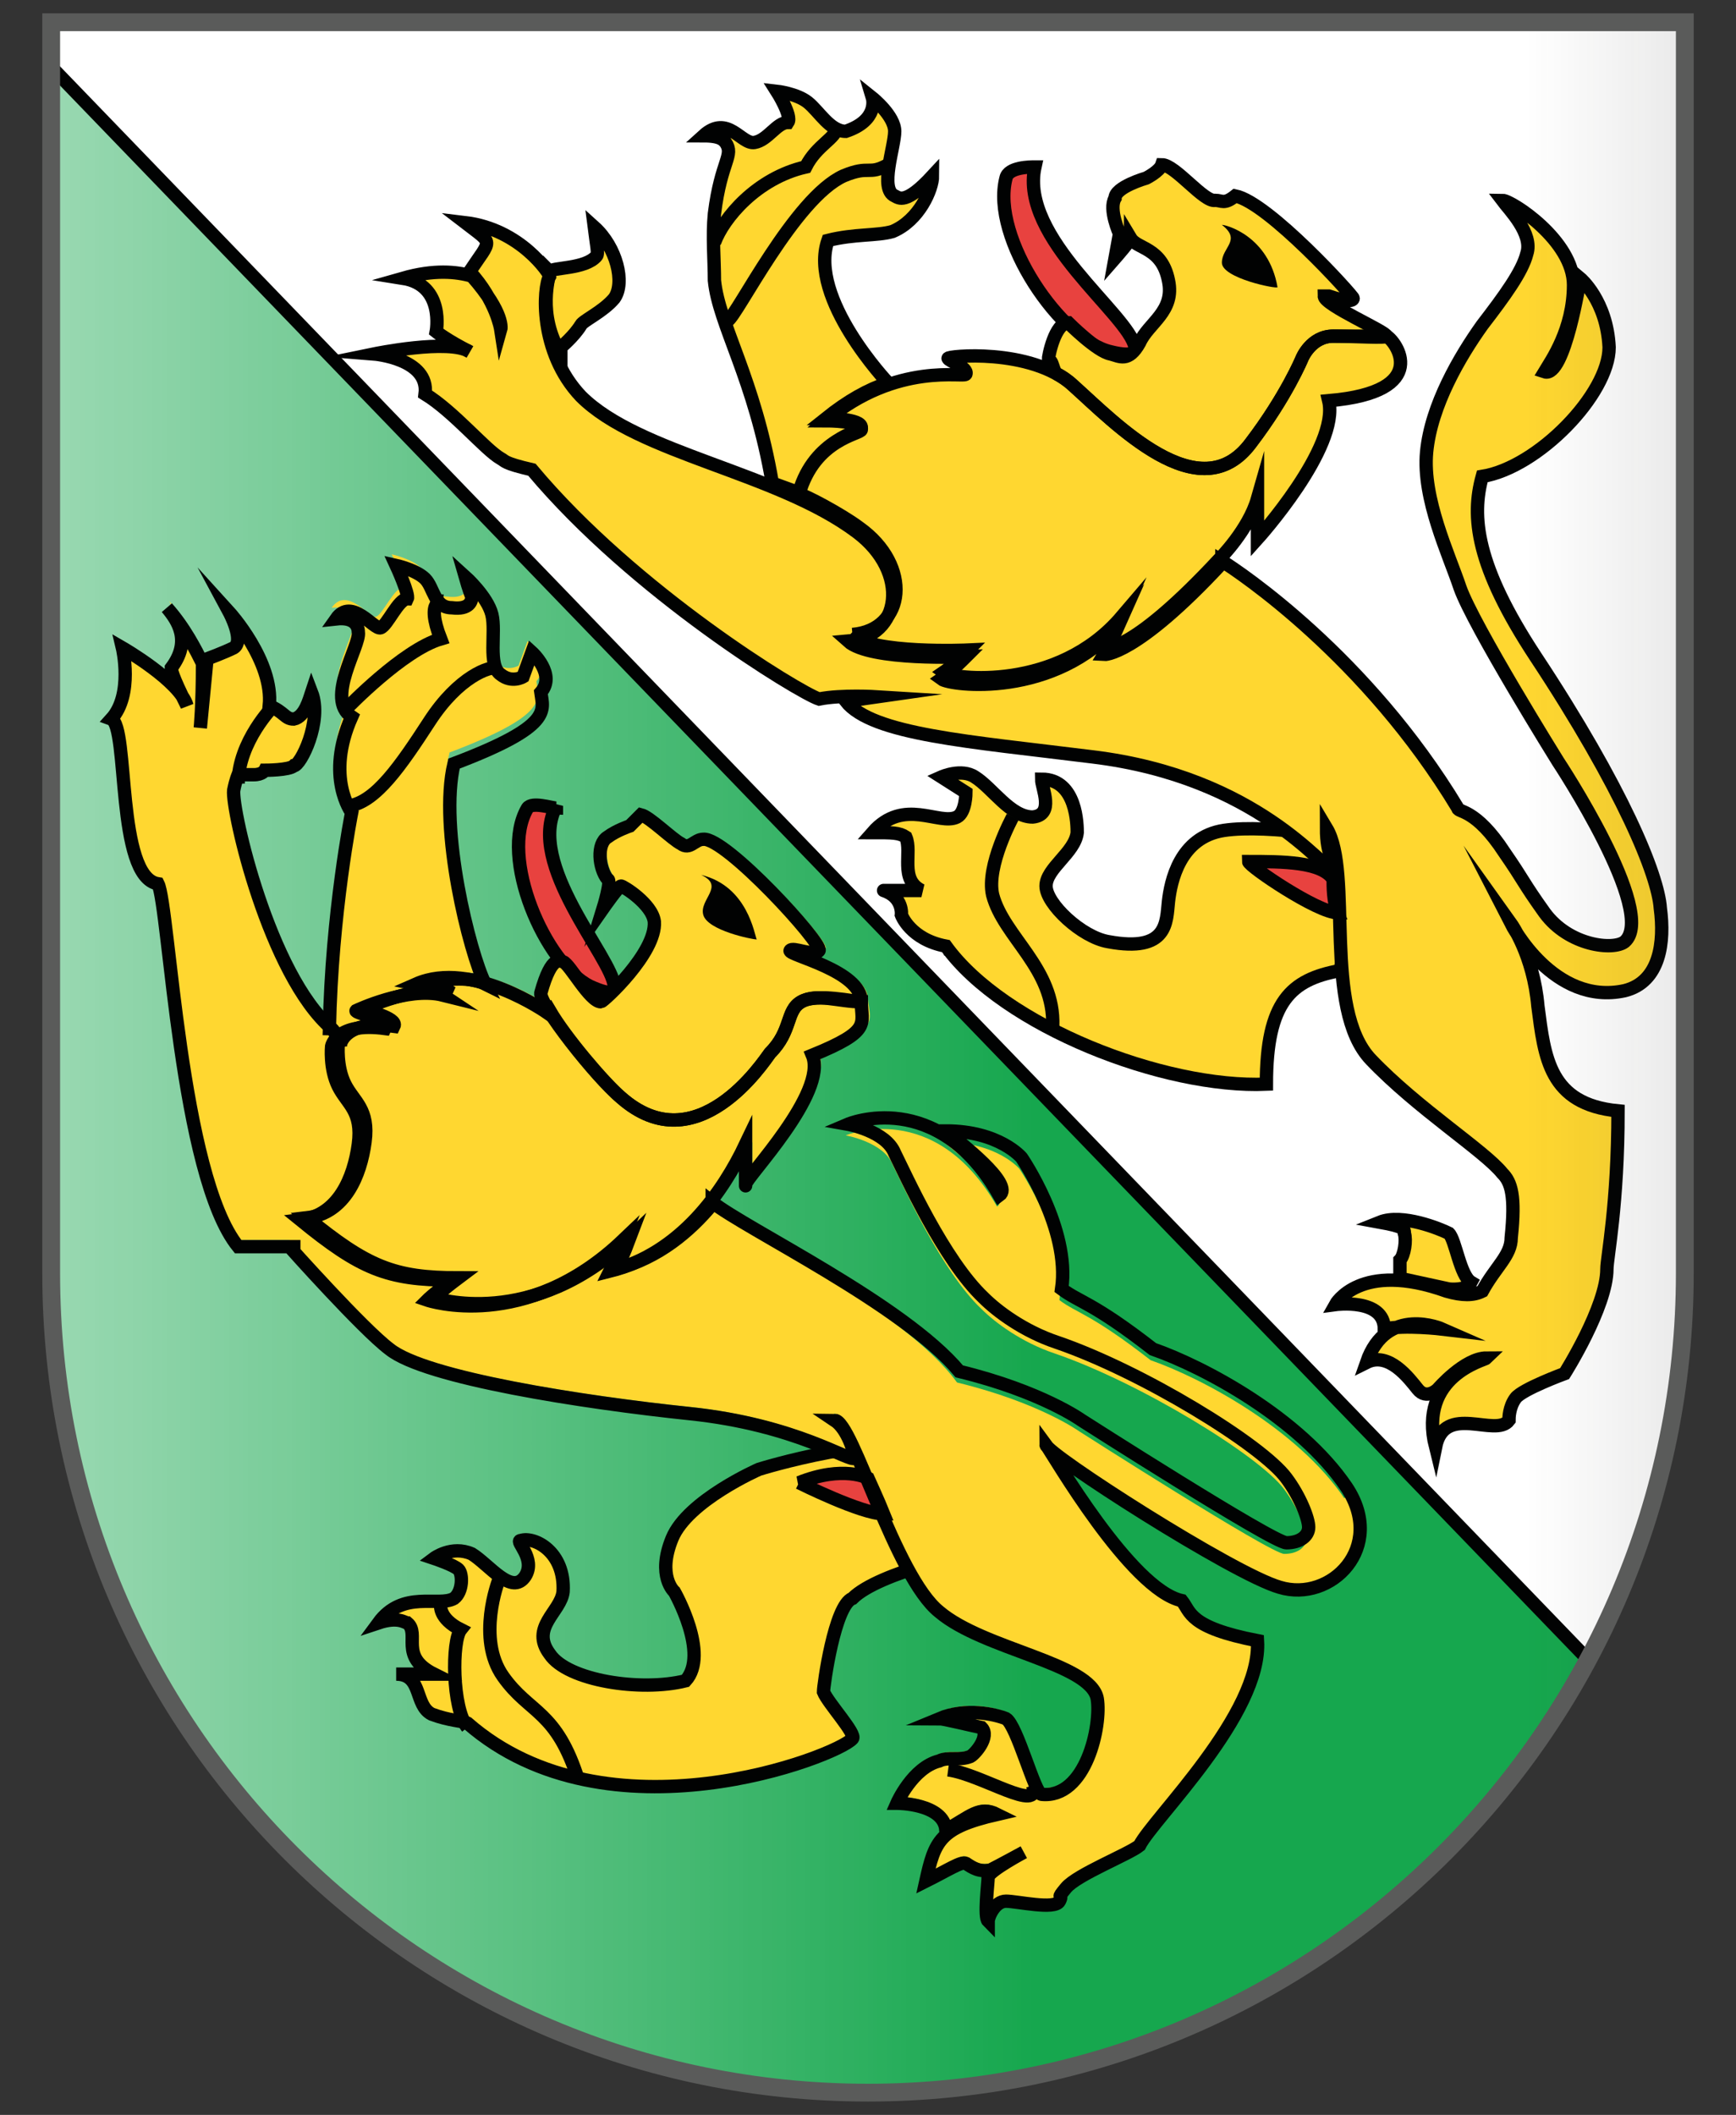 <?xml version="1.0" encoding="UTF-8"?>
<svg xmlns="http://www.w3.org/2000/svg" xmlns:xlink="http://www.w3.org/1999/xlink" version="1.1" viewBox="0 0 78 95">
  <rect x="0" y="0" width="78" height="95" fill="#333333" stroke="none"/>
  <defs>
    <style>
      .cls-1 {
        fill: url(#Unbenannter_Verlauf);
      }

      .cls-2 {
        stroke-miterlimit: 5;
      }

      .cls-2, .cls-3, .cls-4, .cls-5, .cls-6, .cls-7, .cls-8, .cls-9 {
        fill: none;
      }

      .cls-2, .cls-3, .cls-4, .cls-5, .cls-6, .cls-8, .cls-9 {
        stroke: #010202;
        stroke-width: .6px;
      }

      .cls-3 {
        stroke-miterlimit: 7;
      }

      .cls-10 {
        fill: url(#Unbenannter_Verlauf_2);
      }

      .cls-11 {
        fill: url(#Unbenannter_Verlauf_3);
      }

      .cls-12 {
        fill: #e8423f;
      }

      .cls-13 {
        fill: #ffd730;
      }

      .cls-5 {
        stroke-miterlimit: 17;
      }

      .cls-14 {
        fill: #fff;
      }

      .cls-6 {
        stroke-miterlimit: 16;
      }

      .cls-15 {
        fill: #16a74e;
      }

      .cls-7 {
        stroke: #5a5b5a;
        stroke-width: .8px;
      }

      .cls-8 {
        stroke-miterlimit: 9;
      }

      .cls-9 {
        stroke-miterlimit: 10;
      }

      .cls-16 {
        opacity: .7;
      }

      .cls-17 {
        display: none;
      }

      .cls-18 {
        fill: #010202;
      }
    </style>
    <linearGradient id="Unbenannter_Verlauf" data-name="Unbenannter Verlauf" x1="2.4" y1="78.7" x2="75.8" y2="78.7" gradientTransform="translate(0 126.1) scale(1 -1)" gradientUnits="userSpaceOnUse">
      <stop offset="0" stop-color="#fff" stop-opacity=".8"/>
      <stop offset=".6" stop-color="#fff" stop-opacity="0"/>
    </linearGradient>
    <radialGradient id="Unbenannter_Verlauf_2" data-name="Unbenannter Verlauf 2" cx="398.4" cy="1541.1" fx="398.4" fy="1541.1" r="36.7" gradientTransform="translate(-459.6 -1940) scale(1.2 1.3)" gradientUnits="userSpaceOnUse">
      <stop offset="0" stop-color="#fff" stop-opacity=".3"/>
      <stop offset=".2" stop-color="#fff" stop-opacity=".3"/>
      <stop offset=".6" stop-color="#6b6b6b" stop-opacity=".1"/>
      <stop offset="1" stop-color="#000" stop-opacity=".1"/>
    </radialGradient>
    <linearGradient id="Unbenannter_Verlauf_3" data-name="Unbenannter Verlauf 3" x1="2.3" y1="78.7" x2="75.9" y2="78.7" gradientTransform="translate(0 126.1) scale(1 -1)" gradientUnits="userSpaceOnUse">
      <stop offset="0" stop-color="#262624" stop-opacity=".1"/>
      <stop offset="0" stop-color="#262624" stop-opacity="0"/>
      <stop offset=".9" stop-color="#262624" stop-opacity="0"/>
      <stop offset="1" stop-color="#262624" stop-opacity=".1"/>
    </linearGradient>
  </defs>
  <!-- Generator: Adobe Illustrator 28.6.0, SVG Export Plug-In . SVG Version: 1.2.0 Build 709)  -->
  <g>
    <g id="Ebene_1">
      <g id="Ebene_1-2" data-name="Ebene_1">
        <g id="Ebene_1-2">
          <g id="layer1">
            <path id="path1899" class="cls-14" d="M2.3,1v56.2c0,20.4,16.5,36.8,36.7,36.8s36.7-16.5,36.7-36.8V1H2.3Z"/>
          </g>
          <g>
            <path class="cls-14" d="M75.7,1v55.6c0,19.3-16.4,35-36.6,35S2.5,75.9,2.5,56.6V1h73.2Z"/>
            <path class="cls-15" d="M2.3,56.4c.2,22,16.6,37.7,36.8,37.6,18.3,0,27-11,32.2-19.4L2.3,3v53.4Z"/>
            <g id="Ebene_4" class="cls-16">
              <path class="cls-1" d="M39.1,1h36.7v56.3c0,20.2-16.4,36.6-36.7,36.6S2.4,77.4,2.4,57.2V1s36.7,0,36.7,0Z"/>
            </g>
            <path class="cls-12" d="M25,36.3c-.2,0-1.1-.3-1.3,0-1.3,2.2.8,7,2.8,8,1.1.5,1.1.2,1.1,0-.1-1.3-4-5.5-2.6-8.1"/>
            <path class="cls-4" d="M25,36.3c-.2,0-1.1-.3-1.3,0-1.3,2.2.8,7,2.8,8,1.1.5,1.1.2,1.1,0-.1-1.3-4-5.5-2.6-8.1h0Z"/>
            <path class="cls-13" d="M43,65c-3.5-.7-8.9,1-8.9,1,0,0-3.2,1.4-3.9,3.1-.7,1.7.1,2.4.1,2.4,0,0,1.6,2.8.5,4-2,.5-5.3,0-6.1-1.2-.9-1.2.5-1.9.6-2.8.1-1.8-1.3-2.5-1.9-2.3-.3,0,.7.8.2,1.6-.6.9-1.6-.5-2.4-1-.9-.4-1.7.2-1.7.2,0,0,.9.3,1.1.5s.2,1-.2,1.3c-.7.4-2.3-.4-3.4,1.1.9-.3,1.2,0,1.3,0,.6.5-.4,1.5,1.2,2.3h-1.7c1.2,0,.8,1.4,1.6,1.8.8.3,1.4.3,1.6.4,6.3,5.5,16.6,1.5,17.3.7.2-.2-1.1-1.6-1.3-2.1,0-.3.5-3.9,1.3-4.2,1.2-1.2,5.6-2.1,5.6-2.1,0,0-.6-3.6-.9-4.8"/>
            <path class="cls-13" d="M43,65c-3.5-.7-8.9,1-8.9,1,0,0-3.2,1.4-3.9,3.1-.7,1.7.1,2.4.1,2.4,0,0,1.6,2.8.5,4-2,.5-5.3,0-6.1-1.2-.9-1.2.5-1.9.6-2.8.1-1.8-1.3-2.5-1.9-2.3-.3,0,.7.8.2,1.6-.6.9-1.6-.5-2.4-1-.9-.4-1.7.2-1.7.2,0,0,.9.3,1.1.5s.2,1-.2,1.3c-.7.4-2.3-.4-3.4,1.1.9-.3,1.2,0,1.3,0,.6.5-.4,1.5,1.2,2.3h-1.7c1.2,0,.8,1.4,1.6,1.8.8.3,1.4.3,1.6.4,6.3,5.5,16.6,1.5,17.3.7.2-.2-1.1-1.6-1.3-2.1,0-.3.5-3.9,1.3-4.2,1.2-1.2,5.6-2.1,5.6-2.1,0,0-.6-3.6-.9-4.8"/>
            <path class="cls-5" d="M43,65c-3.5-.7-8.9,1-8.9,1,0,0-3.2,1.4-3.9,3.1-.7,1.7.1,2.4.1,2.4,0,0,1.6,2.8.5,4-2,.5-5.3,0-6.1-1.2-.9-1.2.5-1.9.6-2.8.1-1.8-1.3-2.5-1.9-2.3-.3,0,.7.8.2,1.6-.6.9-1.6-.5-2.4-1-.9-.4-1.7.2-1.7.2,0,0,.9.3,1.1.5s.2,1-.2,1.3c-.7.4-2.3-.4-3.4,1.1.9-.3,1.2,0,1.3,0,.6.5-.4,1.5,1.2,2.3h-1.7c1.2,0,.8,1.4,1.6,1.8.8.3,1.4.3,1.6.4,6.3,5.5,16.6,1.5,17.3.7.2-.2-1.1-1.6-1.3-2.1,0-.3.5-3.9,1.3-4.2,1.2-1.2,5.6-2.1,5.6-2.1,0,0-.6-3.6-.9-4.8h0Z"/>
            <path class="cls-4" d="M22.4,71s-1,2.6.2,4.3c1.2,1.7,2.4,1.5,3.4,4.7M19.8,72.1s-.1.6.9,1.1c-.4.5-.4,3.5.3,4.4"/>
            <path class="cls-13" d="M33.7,53.1h0M33.7,53.1h0M60.4,67.3c-2.1-3.1-6.4-5.4-8.7-6.2-2.7-2.1-3.3-2.1-4.1-2.7.4-2.7-1.8-5.9-1.8-5.9,0,0-1-1.2-3.4-1.2.6.5,3.1,2.4,2.4,2.9-2.8-4.9-6.8-3.2-6.8-3.2,0,0,1.7.3,2.1,1.3.5,1,2.2,4.8,4,6.5.6.6,1.8,1.5,3.3,2,3.8,1.3,9.2,4.6,10.3,6.1.6.8,1,1.8,1,2.2s-.4.7-1,.7-9.2-5.5-9.2-5.5c0,0-1.8-1.3-5.5-2.2-2.4-3.3-9.5-6.6-11-7.9h0c.8-1,1.4-2,1.8-2.9v1.8c0-.3,3.7-4.1,3-5.8,2.7-1.1,2.3-1.4,2.2-2.4h-.5.5c0-1.4-3.3-2.1-3.2-2.3s1.1.3,1.3,0-4.2-5.1-5.2-5c-.4,0-.6.5-1,.2-.4-.2-1.4-1.2-1.8-1.3l-.5.5s-.6.2-1,.5c-.5.3-.4,1.4,0,1.9l-.4,1.2s.7-1,.8-1,1.4.8,1.5,1.6c.1,1.4-2.3,3.6-2.4,3.6-.5,0-1.4-1.7-1.7-1.8-.1,0-.5-.4-1,1.4,0,0,.1.4.3.8h0s-2-1.4-4-1.5h.9c-.7-1.4-2.1-7-1.4-9.9,4.5-1.7,4-2.4,3.9-3.2.7-.8-.4-1.8-.4-1.8l-.4,1.1s-.5.3-1-.1c-.6-.4-.2-1.9-.4-2.7-.2-.8-1.2-1.7-1.2-1.7,0,0,.2.7.3.9,0,.2-.1.6-.9.5-.8,0-.8-.9-1.2-1.3-.4-.4-1.3-.6-1.3-.6,0,0,.6,1.3.5,1.5-.4,0-.9,1.2-1.2,1.3-.3.1-1.3-1.4-2-.4.9-.1,1,.4,1,.6.1.6-1.5,3-.3,3.8-1.2,2.7,0,4.3,0,4.3,0,0-.9,4.5-1,9.7.1,0,.2.2.3.3-2.8-2.4-4.5-9.8-4.4-10.7.1-.5.2-.7.2-.7h.7c.4,0,.5-.2.5-.2,0,0,1.1,0,1.3-.2.3,0,1.3-2,.8-3.3-.1.3-.3,1.1-.8,1.2-.4,0-.4-.3-1.1-.6.2-2-1.8-4.2-1.8-4.2,0,0,.7,1.3.2,1.6-.4.2-1.2.5-1.2.5l-.2,2.3c0-.5.1-1.2.1-2.2-.3-.6-.8-1.6-1.6-2.5.3.6.8,1.5,0,2.8,0,.1,0,.3.6,1.4-.6-1-2.7-2.4-2.7-2.4,0,0,.5,2.1-.5,3.2.8.3.2,7.1,2.1,7.4.5,1,1,13.1,3.6,16.3h2.8-.5s3.3,3.7,4.5,4.6c1.6,1.3,8.7,2.4,13.5,2.9s7.2,2.2,7.4,2c0-.2-1.1-1.6-.9-1.7.5,0,2.7,7,4.7,8.6,2,1.7,6.8,2.3,7.1,3.9.2,1.2-.5,4.5-2.5,4.3-.3,0-1.1-3.1-1.6-3.4-.5-.2-1.8-.5-3,0,.2,0,1.4.3,1.9.4.4.4-.3,1.2-.5,1.3-.5.2-1,0-1.4.2-1.2.3-1.9,1.9-1.9,1.9,0,0,2.1,0,2.2,1.2,1.1-.6,1.5-1.1,2.3-.7-2.6.6-2.8,1.2-3.2,3,1-.5,1.6-.9,1.8-.8.3.2.6.4,1.1.3h.3c-.2,0-.4.3-.4.4,0,.3-.2,1.8,0,2,0-.2.3-.9.8-.9s2.2.4,2.4,0-.2,0,.3-.6,2.8-1.5,3.3-1.9c.6-1.2,5.5-5.9,5.3-9.2-3.1-.6-3-1.3-3.4-1.8-2.1-.5-5.4-6.1-6-6.9.8.9,8.5,5.8,10.4,6.3,2.4,1.1,4.9-1.3,3.1-4M37.5,44.8c-.5,0-1,0-1.3.2.3-.3.8-.2,1.3-.2M27.7,57c.2,0,.3,0,.5-.2-.2,0-.3,0-.5.2"/>
            <path class="cls-4" d="M15.7,36.2c1.2-.2,2.3-1.8,3.6-3.8s2.7-2.5,3.1-2.4M15.6,31.8s2.5-2.6,4.2-3.1c-.7-1.8.1-1.7.1-1.7M12.3,31.7s-1.6,1.6-1.6,3.5M42.6,79.5c1.5.2,4.2,2,3.8.7M42.5,36.9c0,.4,0,.5.6,1.3-1.4,2.6-.4,4.6-.4,4.6"/>
            <path class="cls-12" d="M35.9,66.6s2.8,1.4,3.8,1.4c-.2-.5-.7-1.6-.7-1.6,0,0-1.1-.6-3.1.2"/>
            <path class="cls-4" d="M35.9,66.6s2.8,1.4,3.8,1.4c-.2-.5-.7-1.6-.7-1.6,0,0-1.1-.6-3.1.2Z"/>
            <path class="cls-13" d="M61.4,37.9c-.4-.2-4.4-.9-6.4-.6s-2.4,2.3-2.5,3.2,0,2.3-2.7,1.8c-1.2-.2-2.8-1.7-2.8-2.5s1.3-1.5,1.4-2.4c0-.3,0-2.4-1.6-2.4,0,.4.6,1.6-.4,1.7-1,0-1.8-1.3-2.6-1.8-.6-.4-1.5,0-1.5,0l1.1.7s0,.9-.4,1.1c-.8.4-2.4-.9-3.8.7.9,0,1.2,0,1.5.2.3.7-.3,1.9.7,2.4-.2,0-1.8,0-1.7,0,.9.3.8,1.1.8,1.1,0,0,.4,1.1,2,1.4,2.6,3.6,9.8,6.4,14.4,6.2,0-3.7,1.1-4.7,3.3-5.1.2-.7,1.2-5.3,1.2-5.5"/>
            <path class="cls-13" d="M24.7,12.2c0,.2-.6,1.9.5,3.7v-.3s.6-.5.9-1c.1-.2,1-.6,1.5-1.2.5-.7.1-2.3-.9-3.2.1.8.2,1.2.1,1.3-.5.6-2,.5-2.1.7"/>
            <path class="cls-4" d="M24.7,12.2c0,.2-.6,1.9.5,3.7v-.3s.6-.5.9-1c.1-.2,1-.6,1.5-1.2.5-.7.1-2.3-.9-3.2.1.8.2,1.2.1,1.3-.5.6-2,.5-2.1.7Z"/>
            <path class="cls-12" d="M46.5,7.5c-.2,0-1.2,0-1.3.5-.7,2.7,2.5,7.3,4.7,7.8,1.2.3,1.1-.1,1.1-.2-.3-1.5-5.2-4.9-4.5-8.1"/>
            <path class="cls-4" d="M61.4,37.9c-.4-.2-4.4-.9-6.4-.6s-2.4,2.3-2.5,3.2,0,2.3-2.7,1.8c-1.2-.2-2.8-1.7-2.8-2.5s1.3-1.5,1.4-2.4c0-.3,0-2.4-1.6-2.4,0,.4.6,1.6-.4,1.7-1,0-1.8-1.3-2.6-1.8-.6-.4-1.5,0-1.5,0l1.1.7s0,.9-.4,1.1c-.8.4-2.4-.9-3.8.7.9,0,1.2,0,1.5.2.3.7-.3,1.9.7,2.4-.2,0-1.8,0-1.7,0,.9.3.8,1.1.8,1.1,0,0,.4,1.1,2,1.4,2.6,3.6,9.8,6.4,14.4,6.2,0-3.7,1.1-4.7,3.3-5.1.2-.7,1.2-5.3,1.2-5.5v-.2ZM46.5,7.5c-.2,0-1.2,0-1.3.5-.7,2.7,2.5,7.3,4.7,7.8,1.2.3,1.1-.1,1.1-.2-.3-1.5-5.2-4.9-4.5-8.1Z"/>
            <g>
              <path class="cls-13" d="M74.7,40.8c-.2-1.5-1.7-5.4-5.6-11.3-2.7-4.2-3-6.3-2.5-8.1,2.5-.4,5.8-3.8,5.7-5.8,0-2.1-1.3-3.1-1.3-3.1,0,0-.7,4.4-1.6,4.2.3-.5,1.3-1.9,1.3-3.9s-2.8-3.8-3.2-3.8c.3.4,1.4,1.5,1.1,2.4-.3.9-1,1.9-2,3.2s-2.4,3.6-2.5,5.7c-.2,2.1,1,4.6,1.5,6.1.6,1.6,4.4,7.8,4.4,7.8,0,0,4.5,6.8,3,8.1-.5.4-2.4.3-3.6-1.3-1-1.4-.9-1.4-1.8-2.7-1.3-1.9-2.1-1.8-2.1-2-4.1-6.8-9.8-10.6-10.6-11.1,0,0,1.3-1.3,1.7-2.7v1.8s3.7-4.1,3.2-6.2c4.7-.4,3-2.7,2.6-2.9,0-.3-2.7-1.4-2.7-1.7h.2c.9.2,1.1,0,1.1,0,0,0-3.7-4.3-5.3-4.6-.6.3-.7,0-1,0-.5.1-1.8-1.6-2.4-1.6,0,.3-.7.6-.7.6,0,0-1.3.4-1.5.8-.3.5.2,1.6.2,1.6l-.2,1.1s.7-.8.7-.9c.3.5,1.5.5,1.7,1.9.3,1.5-.9,2-1.3,2.8-.4.9-.9.6-1.3.5-.6-.1-1.8-1.4-1.9-1.4-.6,0-.9,1.5-.9,1.7.2-.1.2.5.4.6,0,0,.2.1.3.2-2-1.3-5.3-1-5.3-.9s.9.4.8.7c0,.2-1.6-.2-3.6.5h0s-3.6-3.8-2.7-6.4c1.2-.3,2.2-.2,2.9-.4,1.2-.5,1.8-1.9,1.8-2.5-1.2,1.3-1.5,1-1.7.9-.7-.3,0-2.2,0-2.9s-1-1.5-1-1.5c0,0,.3,1-1.2,1.5-.5,0-1-.9-1.5-1.3s-1.4-.5-1.4-.5c0,0,.7,1.1.5,1.4-.5,0-.9.8-1.5.9s-1.2-1.3-2.3-.3c.8,0,.9.2,1,.3.4.6-.2.8-.5,3.2-.1,1,0,2.1,0,3,.2,2,1.8,4.4,2.6,9.1h0c-3.2-1.3-6.8-2.2-8.7-4.1-1.9-1.9-1.7-4.9-1.4-5.4,0-.2-1.3-2.1-3.8-2.4,1.3,1.1,1.1.7.2,2.2.6.7,1,1.4,1.2,1.9-.2-.4-.5-.9-1.1-1.6-.7-.2-1.7-.2-3.1.1,1.8.3,1.5,2.4,1.5,2.4,0,0,.5.3,1.4.8-1-.4-4.1.2-4.1.2,0,0,2.5.2,2.3,1.8,1.3.8,2.7,2.5,3.4,2.9.3.2.1.3,1.4.5,4.6,5.5,11.9,10,12.8,10.3.9-.2,2.6-.1,2.6-.1l-1.4.2c1.2,1.6,5.5,1.9,11.1,2.5,7.5.9,10.4,5,10.8,5.1,0-.4-.2-.6-.3-1.9,1.2,2.1-.2,8.2,2,10.4,2.1,2.2,5.1,4.1,5.9,5.1.2.3.5,1,.4,2.9,0,.9-.7,1.3-1.3,2.4-.4.2-.9.2-1.6,0-3.8-1.4-5,.6-5,.6,0,0,2.3-.2,2.2,1.1h.7c-.5.2-1.1.6-1.4,1.6,1-.6,1.9.6,2.3,1.2.4.6.9,0,.9,0,0,0,1.2-1.4,2.2-1.4,0,0-3,.8-2.3,4,.4-2,2.7-.5,3.3-1.2,0,0,0-.6.3-1s2.2-1.1,2.2-1.1c0,0,1.8-3,1.9-4.7,0-.5.5-2.9.5-7.1-3.2-.3-3.3-2.4-3.6-4.7-.2-1.6-.7-2.7-1-3.3.6.9,2.3,3.2,4.9,2.6,1.8-.4,1.8-2.2,1.6-3.7M48.2,17.3s0-.1-.2-.1c0,0,.2,0,.2.1M48,17.1s0-.1-.2-.1c0,0,0,.1.2.1"/>
              <path class="cls-6" d="M54.9,25.2c.8.5,6.5,4.3,10.6,11.1,0,.2.8,0,2.1,2,.9,1.3.8,1.3,1.8,2.7,1.1,1.5,3.1,1.7,3.6,1.3,1.5-1.3-3-8.1-3-8.1,0,0-3.8-6.1-4.4-7.8-.5-1.5-1.7-4-1.5-6.1.2-2.1,1.5-4.3,2.5-5.7,1-1.3,1.8-2.4,2-3.2.3-.9-.8-2-1.1-2.4.4,0,3.2,1.8,3.2,3.8s-1,3.4-1.3,3.9c.9.3,1.6-4.2,1.6-4.2,0,0,1.2,1,1.3,3.1,0,2.1-3.2,5.4-5.7,5.8-.5,1.8-.3,4,2.4,8.1,3.9,5.9,5.5,9.8,5.6,11.3.2,1.5,0,3.3-1.6,3.7-3.2.7-5.1-3-5.1-3,0,0,1,1.4,1.2,3.7.3,2.3.5,4.4,3.6,4.7,0,4.2-.5,6.6-.5,7.1,0,1.7-1.9,4.7-1.9,4.7,0,0-1.9.7-2.2,1.1-.3.4-.3.9-.3,1-.6.8-2.9-.8-3.3,1.2-.8-3.2,2.2-3.9,2.3-4-1,0-2.2,1.4-2.2,1.4,0,0-.5.5-.9,0s-1.3-1.7-2.3-1.2c.9-2.6,3.4-1.5,3.4-1.5,0,0-1.7-.2-2.6,0,0-1.4-2.2-1.1-2.2-1.1,0,0,1.1-2,5-.6.7.2,1.2.2,1.6,0,.6-1.1,1.3-1.6,1.3-2.4.2-1.9,0-2.5-.4-2.9-.8-1-3.8-2.9-5.9-5.1-2.2-2.3-.8-8.4-2-10.4,0,1.3.4,1.5.3,1.9-.4,0-3.4-4.2-10.8-5.1-5.6-.7-9.9-1-11.1-2.5l1.4-.2s-1.6-.1-2.6.1c-.9-.3-8.3-4.8-12.9-10.3-1.3-.3-1.2-.4-1.4-.5-.7-.4-2.1-2.1-3.4-2.9.2-1.6-2.3-1.8-2.3-1.8,0,0,3.4-.7,4.3-.1-1-.5-1.5-.9-1.5-.9,0,0,.4-2.1-1.5-2.4,1.4-.4,2.4-.3,3.1-.1,1.5,1.7,1.3,2.4,1.3,2.4,0,0-.2-1.3-1.4-2.6,1-1.5,1.1-1.2-.2-2.2,2.5.3,3.8,2.3,3.8,2.4-.3.5-.5,3.4,1.4,5.4,2.6,2.6,8.8,3.4,12.4,6.1,2.4,1.8,2,4.7-.4,4.9,1,.9,5.3.7,5.3.7,0,0-.8.8-1.1,1,.4.3,5.1.9,8-2.5-.4.9-.7,1.4-.7,1.4,0,0,1.4.1,5.3-4.1h0Z"/>
            </g>
            <path class="cls-8" d="M38.2,28.5c1,.9,5.3.7,5.3.7,0,0-.8.8-1.1,1,.4.3,5.1.9,8-2.5-.4.9-.7,1.4-.7,1.4,0,0,1.2.2,5.1-4,0,0,1.3-1.3,1.7-2.7v1.8s3.7-4.1,3.2-6.2c4.7-.4,3-2.7,2.6-2.9h-2.4c-1,0-1.4,1-1.4,1,0,0-.7,1.7-2.3,3.8-2.3,3.1-6.1-.9-8-2.6-1.9-1.7-5.7-1.3-5.6-1.2,0,.1.9.4.8.7,0,.2-3.1-.6-6.3,2.1,0,0,1.7,0,1.6.4,0,.2-2.1.4-2.8,2.9.2,0,1.9.9,2.7,1.5,2.4,1.7,2.1,4.6-.3,4.8"/>
            <path class="cls-4" d="M35.9,22.1c.7-2.4,2.8-2.7,2.8-2.9,0-.4-1.5-.4-1.6-.4,1-.8,1.9-1.3,2.8-1.6,0,0-3.6-3.8-2.7-6.4,1.2-.3,2.2-.2,2.9-.4,1.2-.5,1.8-1.9,1.8-2.5-1.2,1.3-1.5,1-1.7.9-.7-.3,0-2.2,0-2.9s-1-1.5-1-1.5c0,0,.3,1-1.2,1.5-.7,0-1.2-.9-1.7-1.3s-1.4-.5-1.4-.5c0,0,.7,1.1.5,1.4-.5,0-.9.8-1.5.9s-1.2-1.3-2.3-.3c.8,0,.9.2,1,.3.4.6-.2.8-.5,3.2-.1,1,0,2.1,0,3,.2,2,1.8,4.4,2.6,9.1l1.1.4h.1Z"/>
            <path class="cls-2" d="M62.3,15.1c0,.1-1.4,0-2.4,0s-1.4,1-1.4,1c0,0-.7,1.7-2.3,3.8-2.3,3.1-6.1-.9-8-2.6-.2-.2-.5-.4-.7-.5s-.2-.7-.4-.6c0-.2.3-1.7.9-1.7,0,0,1.3,1.3,1.9,1.4.4.1.8.4,1.3-.5.4-.9,1.6-1.4,1.3-2.8-.3-1.5-1.4-1.4-1.7-1.9,0,.1-.7.9-.7.9l.2-1.1s-.5-1.1-.2-1.6c0-.5,1.4-.9,1.4-.9,0,0,.6-.3.7-.6.6,0,1.9,1.7,2.4,1.6.3,0,.4.2.9-.2,1.5.3,5.3,4.5,5.3,4.6s-.2.2-1.1-.1h-.2c0,.4,2.8,1.6,2.8,1.8Z"/>
            <path class="cls-18" d="M54.9,10.1c.2,0,2.1.5,2.5,2.8,0,.1-2.5-.4-2.5-1.1s.9-1,0-1.7"/>
            <path class="cls-12" d="M56.1,38.7c1.5,0,3.3,0,3.8.8,0,.3,0,1,.2,1.5-.9,0-4-2.1-4-2.3"/>
            <path class="cls-4" d="M15.3,46.9s.2-1.1,2.4-.8c.2-.4-1.4-.7-1.3-.8,0,0,2.3-1.1,3.9-.7-.3-.2-.6-.4-1-.4.8-.3,1.9-.3,2.5,0-.7-1.4-2.1-7-1.4-9.9,4.5-1.7,4-2.4,3.9-3.2.7-.8-.4-1.8-.4-1.8l-.4,1.1s-.5.3-1-.1c-.6-.4-.2-1.9-.4-2.7-.2-.8-1.2-1.7-1.2-1.7,0,0,.2.7.3.9,0,.2-.1.6-.9.5-.8,0-.8-.9-1.2-1.3-.4-.4-1.3-.6-1.3-.6,0,0,.6,1.3.5,1.5-.4,0-.9,1.2-1.2,1.3-.3.1-1.3-1.4-2-.4.9-.1,1,.4,1,.6.1.6-1.5,3-.3,3.8-1.2,2.7,0,4.3,0,4.3,0,0-.9,4.5-1,9.7.3,0,.5.8.5.8h0ZM37.6,5.7c0,.5-.9.8-1.4,1.8-2.2.5-3.7,2.3-4.1,3.4M32.7,14.4c.4-.2,3-5.5,5.2-6.5,1.2-.5,1.1,0,2-.5M56.1,38.7c1.5,0,3.3,0,3.8.8,0,.3,0,1,.2,1.5-.9,0-4-2.1-4-2.3Z"/>
            <path class="cls-5" d="M27.1,40.8s.7-1,.8-1,1.4.8,1.5,1.6c.1,1.4-2.3,3.6-2.4,3.6-.5,0-1.4-1.7-1.7-1.8-.1,0-.5-.4-1,1.4-.1.5,2.5,3.8,3.6,4.7,3.4,3,6.4-1.6,6.7-2,1-1,.7-1.9,1.4-2.3.7-.4,1.7,0,2.7,0,0-1.4-3.3-2.1-3.2-2.3s1.1.3,1.3,0-4.2-5.1-5.2-5c-.4,0-.6.5-1,.2-.4-.2-1.4-1.2-1.8-1.3l-.5.5s-.6.2-1,.5c-.5.3-.4,1.4,0,1.9.2,0-.2,1.3-.2,1.3Z"/>
            <path class="cls-3" d="M24.7,45.4c.7,1.2,2.4,3.2,3.2,3.9,3.4,3,6.4-1.6,6.7-2,1-1,.7-1.9,1.4-2.3.7-.4,2.4,0,2.7,0,0,1,.5,1.3-2.2,2.4.7,1.7-3,5.5-3,5.8s0-.4,0-1.8c-1,2.1-2.9,4.9-6.1,5.7.1-.2.3-.6.6-1.4-4.4,4.2-8.8,2.7-8.8,2.7,0,0,.3-.3,1.1-.9-2.9,0-4.1-.5-6.8-2.7,1.7-.2,2.4-1.9,2.6-3.4.2-1.5-.5-1.8-.9-2.6s-.3-1.8-.3-1.8c0,0,.2-1.1,2.4-.8.2-.4-1.4-.7-1.3-.8,0,0,2.3-1.1,3.9-.7-.3-.2-.7-.4-1.2-.5,2.5-1.1,5.9,1.3,5.9,1.3h0Z"/>
            <path class="cls-9" d="M32,54.1c-1,1.2-2.4,2.4-4.3,2.9.1-.2.3-.6.6-1.4-4.4,4.2-8.8,2.7-8.8,2.7,0,0,.3-.3,1.1-.9-2.9,0-4.1-.5-6.8-2.7,1.7-.2,2.4-1.9,2.6-3.4.2-1.5-.5-1.8-.9-2.6s-.3-1.8-.3-1.8c0,0,0-.4-.3-.7-2.8-2.4-4.5-9.8-4.4-10.7.1-.5.2-.7.2-.7h.7c.4,0,.5-.2.5-.2,0,0,1.1,0,1.3-.2.3,0,1.3-2,.8-3.3-.1.3-.3,1.1-.8,1.2-.4,0-.4-.3-1.1-.6.2-2-1.8-4.2-1.8-4.2,0,0,.7,1.3.2,1.6-.4.2-1.2.5-1.2.5l-.3,3.1s.1-1,.1-2.9c-.3-.6-.8-1.6-1.6-2.5.5.6,1.1,1.5.2,2.7,0,.1,0,.3.7,1.7-.3-1.1-2.9-2.6-2.9-2.6,0,0,.5,2.1-.5,3.2.8.3.2,7.1,2.1,7.4.5,1,1,13.1,3.6,16.3h2.8-.5s3.3,3.7,4.5,4.6c1.6,1.3,8.7,2.4,13.5,2.9s7.2,2.2,7.4,2c0-.2-.3-1.3-.9-1.7.8,0,2.7,7,4.7,8.6,2,1.7,6.8,2.3,7.1,3.9.2,1.2-.5,4.5-2.5,4.3-.3,0-1.1-3.1-1.6-3.4-.5-.2-1.8-.5-3,0,.2,0,1.4.3,1.9.4.4.4-.3,1.2-.5,1.3-.5.2-1,0-1.4.2-1.2.3-1.9,1.9-1.9,1.9,0,0,2.1,0,2.2,1.2,1.1-.6,1.5-1.1,2.3-.7-2.6.6-2.8,1.2-3.2,3,1-.5,1.6-.9,1.8-.8.3.2.6.4,1.1.3.4-.2,1.5-.8,1.5-.8,0,0-1.5.8-1.6,1.1,0,.3-.2,1.8,0,2,0-.2.3-.9.8-.9s2.2.4,2.4,0-.2,0,.3-.6,2.8-1.5,3.3-1.9c.6-1.2,5.5-5.9,5.3-9.2-3.1-.6-3-1.3-3.4-1.8-2.3-.5-5.8-6.6-6.1-7,0,.4,8.4,5.8,10.5,6.4,2.3.7,4.8-1.8,3-4.5-2.1-3.1-6.4-5.4-8.7-6.2-2.7-2.1-3.3-2.1-4.1-2.7.4-2.7-1.8-5.9-1.8-5.9,0,0-1-1.2-3.4-1.2.6.5,3.1,2.4,2.4,2.9-2.8-4.9-6.8-3.2-6.8-3.2,0,0,1.7.3,2.1,1.3.5,1,2.2,4.8,4,6.5.6.6,1.8,1.5,3.3,2,3.8,1.3,9.2,4.6,10.3,6.1.6.8,1,1.8,1,2.2s-.4.7-1,.7-9.2-5.5-9.2-5.5c0,0-1.8-1.3-5.5-2.2-2.5-3-9.6-6.4-11.1-7.6h0Z"/>
            <path class="cls-18" d="M31.5,39.3c2.1.5,2.4,2.7,2.5,2.9-.2,0-2.2-.4-2.4-1.1-.2-.7,1-1.3-.1-1.8"/>
            <path class="cls-4" d="M45.5,36.7s-1.2,2.2-.9,3.5c.5,1.9,2.8,3.3,2.7,5.9"/>
            <path class="cls-13" d="M62.9,57.4v-.8c.2-.2.3-.9.2-1.2,0-.2,0-.3-1.1-.5,1-.4,2.7.3,3.1.5.3.3.5,1.9,1,2.2-.2.4-1,.3-1,.3l-2.3-.5h0Z"/>
            <g>
              <path class="cls-4" d="M62.9,57.4v-.8c.2-.2.3-.9.2-1.2,0-.2,0-.3-1.1-.5,1-.4,2.7.3,3.1.5.3.3.5,1.9,1,2.2-.2.4-1,.3-1,.3l-2.3-.5h0Z"/>
              <line class="cls-3" x1="2.3" y1="3" x2="71.4" y2="74.6"/>
            </g>
          </g>
          <g id="Fläche" class="cls-17">
            <path id="path2346" class="cls-10" d="M2.3,1v56.2c0,20.4,16.5,36.8,36.7,36.8s36.7-16.5,36.7-36.8V1H2.3Z"/>
          </g>
          <g id="Black">
            <path class="cls-11" d="M39.1,1h36.8v56.3c0,20.2-16.4,36.6-36.8,36.6S2.3,77.6,2.3,57.3V1h36.8Z"/>
          </g>
          <g id="Rahmen">
            <path id="path3239" class="cls-7" d="M2.3,1v56.2c0,20.4,16.5,36.8,36.7,36.8s36.7-16.5,36.7-36.8V1H2.3Z"/>
          </g>
        </g>
      </g>
    </g>
  </g>
</svg>